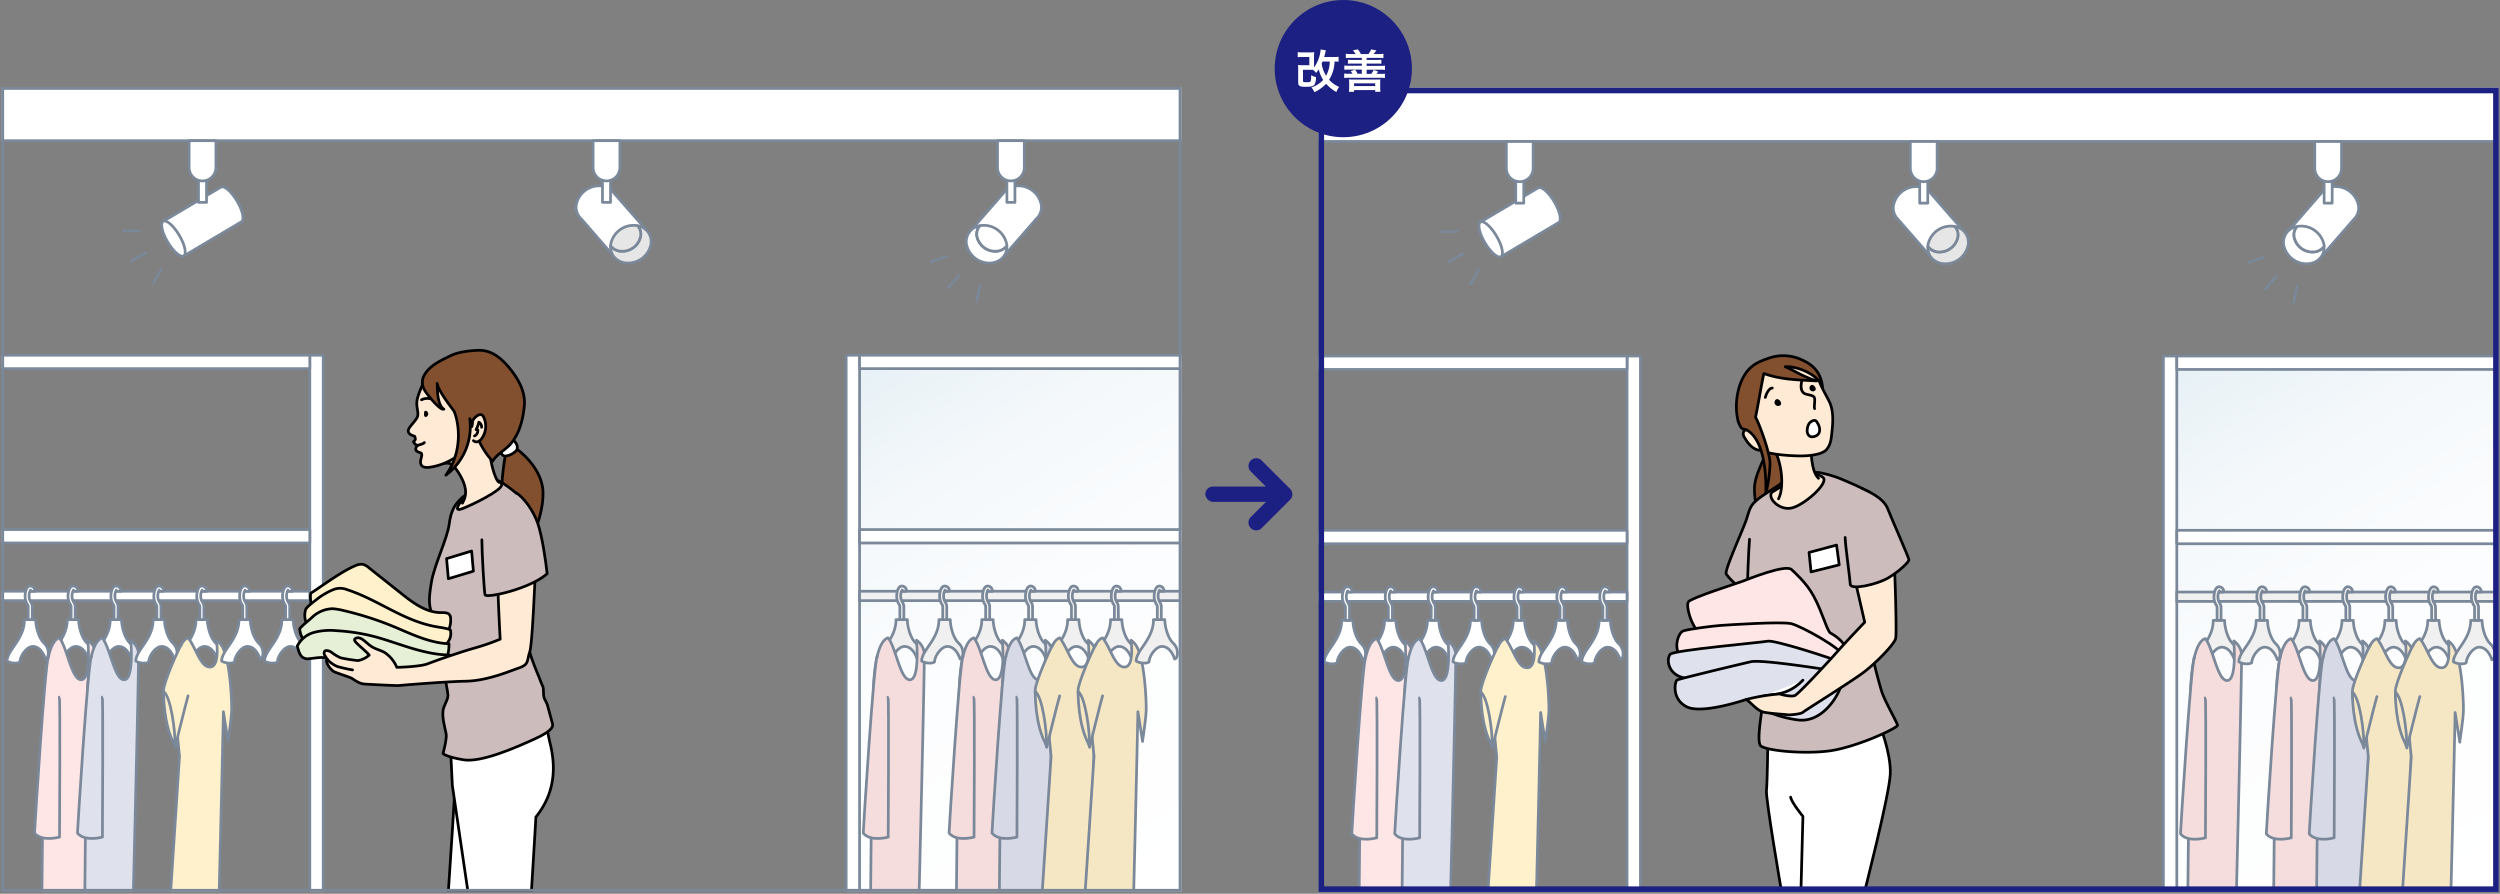 <svg xmlns="http://www.w3.org/2000/svg" xmlns:xlink="http://www.w3.org/1999/xlink" viewBox="0 0 911 325.68"><rect x="0" y="0" width="911" height="325.68" fill="#808080" stroke="none"/><defs><style>.cls-1{fill:none;}.cls-2{fill:#1d2083;}.cls-3{clip-path:url(#clip-path);}.cls-15,.cls-26,.cls-4{fill:#fff;}.cls-10,.cls-11,.cls-12,.cls-13,.cls-23,.cls-4,.cls-5,.cls-6,.cls-7,.cls-8,.cls-9{stroke:#7a8899;}.cls-10,.cls-11,.cls-12,.cls-13,.cls-14,.cls-15,.cls-16,.cls-17,.cls-18,.cls-19,.cls-20,.cls-23,.cls-24,.cls-25,.cls-4,.cls-5,.cls-6,.cls-7,.cls-8,.cls-9{stroke-linecap:round;stroke-linejoin:round;}.cls-24,.cls-5{fill:#ffe6e6;}.cls-25,.cls-6{fill:#dfe1ed;}.cls-19,.cls-7{fill:#fff1cc;}.cls-8{fill:url(#名称未設定グラデーション_23);}.cls-9{fill:#f0f0f0;}.cls-10{fill:#f5dddd;}.cls-11{fill:#d7d9e6;}.cls-12{fill:#f5e7c4;}.cls-13{fill:#e6e6e6;}.cls-14{fill:#824f2f;}.cls-14,.cls-15,.cls-16,.cls-17,.cls-18,.cls-19,.cls-20,.cls-24,.cls-25{stroke:#000;}.cls-16{fill:#ccbcbc;}.cls-17{fill:#ffead6;}.cls-20{fill:#e6f0d7;}.cls-21{fill:#7a8899;}.cls-22{clip-path:url(#clip-path-2);}.cls-23{fill:url(#名称未設定グラデーション_23-2);}</style><clipPath id="clip-path"><rect class="cls-1" x="0.5" y="31.73" width="430" height="293.18"/></clipPath><linearGradient id="名称未設定グラデーション_23" x1="309.82" y1="131.87" x2="430.46" y2="324.93" gradientUnits="userSpaceOnUse"><stop offset="0" stop-color="#e6f0f5"/><stop offset="0.23" stop-color="#f4f8fb"/><stop offset="0.52" stop-color="#fcfdfe"/><stop offset="1" stop-color="#fff"/></linearGradient><clipPath id="clip-path-2"><rect class="cls-1" x="480.5" y="32" width="430" height="293"/></clipPath><linearGradient id="名称未設定グラデーション_23-2" x1="789.82" y1="132.15" x2="910.46" y2="325.21" xlink:href="#名称未設定グラデーション_23"/></defs><title>アセット 8</title><g id="レイヤー_2" data-name="レイヤー 2"><g id="レイヤー_21" data-name="レイヤー 21"><path class="cls-2" d="M470.07,178.1l-10.3-10.3a2.8,2.8,0,1,0-4,4l8.32,8.32-8.32,8.32a2.8,2.8,0,1,0,4,4l10.3-10.3A2.79,2.79,0,0,0,470.07,178.1Z"/><rect class="cls-2" x="439.22" y="177.28" width="28.01" height="5.6" rx="2.8" ry="2.8"/><g class="cls-3"><g id="shop"><rect class="cls-4" x="0.5" y="31.73" width="430" height="19.55"/><rect class="cls-4" x="112.89" y="129.45" width="4.89" height="195.45"/><rect class="cls-4" x="0.5" y="192.98" width="112.39" height="4.89"/><rect class="cls-4" x="0.5" y="129.45" width="112.39" height="4.89"/><rect class="cls-4" x="0.5" y="215.45" width="112.39" height="3.42"/><path class="cls-4" d="M8.89,225.8H13c0,2.19.92,6.59,3.12,8.63a4.91,4.91,0,0,1,1.35,4.64c-.32,1.16-.91,1.06-.91,1.06s-1.31-4.56-4.61-4.56c-2.25,0-4.64,3.5-4.69,5.62-.93.81-3.78.42-4.72-.33C2.73,236.71,8.89,233,8.89,225.8Z"/><path class="cls-4" d="M11.75,225.8H10.28v-4.89a2.15,2.15,0,0,0-.31-.71,5.43,5.43,0,0,1-.83-2.79c0-1.86.59-3.86,1.88-3.86a1.73,1.73,0,0,1,1.69,1.91H11.25c0-.16,0-.35-.14-.42a4.54,4.54,0,0,0-.5,2.37,4,4,0,0,0,.65,2.08,3,3,0,0,1,.49,1.42Z"/><path class="cls-4" d="M24.52,225.8h4.14c0,2.19.93,6.59,3.13,8.63a4.88,4.88,0,0,1,1.34,4.64c-.32,1.16-.9,1.06-.9,1.06s-1.31-4.56-4.61-4.56c-2.25,0-4.64,3.5-4.69,5.62-.93.81-3.78.42-4.72-.33C18.37,236.71,24.52,233,24.52,225.8Z"/><path class="cls-4" d="M27.39,225.8H25.92v-4.89a2.39,2.39,0,0,0-.31-.71,5.43,5.43,0,0,1-.83-2.79c0-1.86.59-3.86,1.87-3.86a1.73,1.73,0,0,1,1.7,1.91H26.88c0-.16,0-.35-.13-.42a4.44,4.44,0,0,0-.5,2.37,4.06,4.06,0,0,0,.64,2.08,2.93,2.93,0,0,1,.5,1.42Z"/><path class="cls-4" d="M40.16,225.8H44.3c0,2.19.93,6.59,3.13,8.63a4.9,4.9,0,0,1,1.34,4.64c-.32,1.16-.9,1.06-.9,1.06s-1.32-4.56-4.61-4.56c-2.25,0-4.65,3.5-4.69,5.62-.93.81-3.78.42-4.73-.33C34,236.71,40.16,233,40.16,225.8Z"/><path class="cls-4" d="M43,225.8H41.56v-4.89a2.23,2.23,0,0,0-.32-.71,5.43,5.43,0,0,1-.82-2.79c0-1.86.58-3.86,1.87-3.86a1.73,1.73,0,0,1,1.7,1.91H42.52a.55.55,0,0,0-.13-.42,4.41,4.41,0,0,0-.51,2.37,4.06,4.06,0,0,0,.65,2.08,3,3,0,0,1,.49,1.42Z"/><path class="cls-5" d="M21.63,232.43c2.93,3.63,4.4,15.27,7.94,15.27s2.57-12.94,2.45-14.41a6.83,6.83,0,0,1,2.81,4.52c.24,1.95-1.87,87.1-1.87,87.1H15.28s.61-66.94,1.1-75.74S18.49,233.41,21.63,232.43Z"/><path class="cls-5" d="M17.69,239.07c-1.31,2.4-5,62.06-5.1,64.51,2.69,3.29,9.1,1.45,9.1,1.45s.3-50.85-.07-51"/><path class="cls-6" d="M37.27,232.43c2.93,3.63,4.4,15.27,7.94,15.27s2.57-12.94,2.44-14.41a6.76,6.76,0,0,1,2.81,4.52c.25,1.95-1.86,87.1-1.86,87.1H30.92S31.53,258,32,249.17,34.12,233.41,37.27,232.43Z"/><path class="cls-6" d="M33.33,239.07c-1.31,2.4-5,62.06-5.1,64.51,2.69,3.29,9.09,1.45,9.09,1.45s.3-50.85-.06-51"/><path class="cls-4" d="M55.8,225.8h4.13c0,2.19.93,6.59,3.13,8.63a4.91,4.91,0,0,1,1.35,4.64c-.32,1.16-.91,1.06-.91,1.06s-1.31-4.56-4.61-4.56c-2.25,0-4.64,3.5-4.69,5.62-.93.81-3.78.42-4.72-.33C49.64,236.71,55.8,233,55.8,225.8Z"/><path class="cls-4" d="M58.66,225.8H57.19v-4.89a2.39,2.39,0,0,0-.31-.71,5.43,5.43,0,0,1-.83-2.79c0-1.86.59-3.86,1.88-3.86a1.73,1.73,0,0,1,1.69,1.91H58.16c0-.16,0-.35-.14-.42a4.54,4.54,0,0,0-.5,2.37,4,4,0,0,0,.65,2.08,3,3,0,0,1,.49,1.42Z"/><path class="cls-4" d="M71.43,225.8h4.14c0,2.19.93,6.59,3.13,8.63A4.88,4.88,0,0,1,80,239.07c-.32,1.16-.9,1.06-.9,1.06s-1.31-4.56-4.61-4.56c-2.25,0-4.64,3.5-4.69,5.62-.93.81-3.78.42-4.73-.33C65.28,236.71,71.43,233,71.43,225.8Z"/><path class="cls-4" d="M74.29,225.8H72.83v-4.89a2.39,2.39,0,0,0-.31-.71,5.43,5.43,0,0,1-.83-2.79c0-1.86.58-3.86,1.87-3.86a1.73,1.73,0,0,1,1.7,1.91H73.79c0-.16,0-.35-.13-.42a4.41,4.41,0,0,0-.51,2.37,4.06,4.06,0,0,0,.65,2.08,2.92,2.92,0,0,1,.49,1.42Z"/><path class="cls-7" d="M81.19,236a7.35,7.35,0,0,0-2.26-2.7c.12,1.47,1.1,9.77-2.45,9.77s-5-7-7.94-10.63c-3.14,1-4.76,7.95-5.25,16.74-.19,3.37,2.12,26.43,2.12,26.43l-3.22,49.31H79.87s1-39.75,1.53-65.55c.67,4.22,1.5,9.43,1.68,10.82.12-1,1.3-8.75,1.34-11.48C84.48,255.31,83.91,241.44,81.19,236Z"/><path class="cls-7" d="M66.12,234.81c-1.28,2.14-6.3,13.4-6.51,16.6,0,7,4.18,20.9,4.18,20.9s4-16.31,4.74-18.75"/><path class="cls-7" d="M59.62,252c2.6,1.83,4.3,14.41,4.16,19.64C59.38,264.32,59.62,252,59.62,252Z"/><path class="cls-4" d="M87.07,225.8h4.14c0,2.19.93,6.59,3.12,8.63a4.91,4.91,0,0,1,1.35,4.64c-.32,1.16-.91,1.06-.91,1.06s-1.31-4.56-4.6-4.56c-2.25,0-4.65,3.5-4.7,5.62-.92.81-3.77.42-4.72-.33C80.91,236.71,87.07,233,87.07,225.8Z"/><path class="cls-4" d="M89.93,225.8H88.47v-4.89a2.23,2.23,0,0,0-.32-.71,5.43,5.43,0,0,1-.83-2.79c0-1.86.59-3.86,1.88-3.86a1.73,1.73,0,0,1,1.7,1.91H89.43a.55.55,0,0,0-.13-.42,4.41,4.41,0,0,0-.51,2.37,4,4,0,0,0,.65,2.08,3,3,0,0,1,.49,1.42Z"/><path class="cls-4" d="M102.71,225.8h4.13c0,2.19.93,6.59,3.13,8.63a4.91,4.91,0,0,1,1.35,4.64c-.32,1.16-.91,1.06-.91,1.06s-1.31-4.56-4.61-4.56c-2.25,0-4.64,3.5-4.69,5.62-.93.81-3.78.42-4.72-.33C96.55,236.71,102.71,233,102.71,225.8Z"/><path class="cls-4" d="M105.57,225.8H104.1v-4.89a2.39,2.39,0,0,0-.31-.71,5.43,5.43,0,0,1-.83-2.79c0-1.86.59-3.86,1.87-3.86a1.73,1.73,0,0,1,1.7,1.91h-1.46c0-.16,0-.35-.14-.42a4.54,4.54,0,0,0-.5,2.37,4.06,4.06,0,0,0,.64,2.08,2.93,2.93,0,0,1,.5,1.42Z"/><rect class="cls-8" x="309.78" y="131.9" width="120.72" height="193.01"/><rect class="cls-4" x="308.34" y="129.45" width="4.89" height="195.45"/><rect class="cls-4" x="313.23" y="192.98" width="117.27" height="4.89"/><rect class="cls-4" x="313.23" y="129.45" width="117.27" height="4.89"/><rect class="cls-9" x="313.23" y="215.45" width="117.27" height="3.42"/><path class="cls-9" d="M326.5,225.8h4.14c0,2.19.93,6.59,3.13,8.63a4.9,4.9,0,0,1,1.34,4.64c-.32,1.16-.9,1.06-.9,1.06s-1.32-4.56-4.61-4.56c-2.25,0-4.65,3.5-4.69,5.62-.93.81-3.78.42-4.73-.33C320.35,236.71,326.5,233,326.5,225.8Z"/><path class="cls-9" d="M329.36,225.8H327.9v-4.89a2.23,2.23,0,0,0-.32-.71,5.43,5.43,0,0,1-.82-2.79c0-1.86.58-3.86,1.87-3.86a1.73,1.73,0,0,1,1.7,1.91h-1.47c0-.16,0-.35-.13-.42a4.41,4.41,0,0,0-.51,2.37,4.06,4.06,0,0,0,.65,2.08,3,3,0,0,1,.49,1.42Z"/><path class="cls-10" d="M323.61,232.43c2.93,3.63,4.4,15.27,7.94,15.27s2.57-12.94,2.44-14.41a6.76,6.76,0,0,1,2.81,4.52c.25,1.95-1.86,87.1-1.86,87.1H317.26s.61-66.94,1.1-75.74S320.47,233.41,323.61,232.43Z"/><path class="cls-10" d="M319.67,239.07c-1.31,2.4-5,62.06-5.1,64.51,2.69,3.29,9.09,1.45,9.09,1.45s.31-50.85-.06-51"/><path class="cls-9" d="M342.14,225.8h4.14c0,2.19.92,6.59,3.12,8.63a4.91,4.91,0,0,1,1.35,4.64c-.32,1.16-.91,1.06-.91,1.06s-1.31-4.56-4.61-4.56c-2.25,0-4.64,3.5-4.69,5.62-.93.81-3.78.42-4.72-.33C336,236.71,342.14,233,342.14,225.8Z"/><path class="cls-9" d="M345,225.8h-1.47v-4.89a2.39,2.39,0,0,0-.31-.71,5.43,5.43,0,0,1-.83-2.79c0-1.86.59-3.86,1.88-3.86a1.73,1.73,0,0,1,1.69,1.91H344.5c0-.16,0-.35-.14-.42a4.54,4.54,0,0,0-.5,2.37,4,4,0,0,0,.65,2.08,3,3,0,0,1,.49,1.42Z"/><path class="cls-9" d="M357.77,225.8h4.14c0,2.19.93,6.59,3.13,8.63a4.88,4.88,0,0,1,1.34,4.64c-.32,1.16-.9,1.06-.9,1.06s-1.31-4.56-4.61-4.56c-2.25,0-4.64,3.5-4.69,5.62-.93.81-3.78.42-4.73-.33C351.62,236.71,357.77,233,357.77,225.8Z"/><path class="cls-9" d="M360.64,225.8h-1.47v-4.89a2.39,2.39,0,0,0-.31-.71,5.43,5.43,0,0,1-.83-2.79c0-1.86.59-3.86,1.87-3.86a1.73,1.73,0,0,1,1.7,1.91h-1.47c0-.16,0-.35-.13-.42a4.44,4.44,0,0,0-.5,2.37,4.06,4.06,0,0,0,.64,2.08,2.93,2.93,0,0,1,.5,1.42Z"/><path class="cls-9" d="M373.41,225.8h4.14c0,2.19.93,6.59,3.13,8.63a4.9,4.9,0,0,1,1.34,4.64c-.32,1.16-.91,1.06-.91,1.06s-1.31-4.56-4.6-4.56c-2.25,0-4.65,3.5-4.7,5.62-.92.81-3.77.42-4.72-.33C367.25,236.71,373.41,233,373.41,225.8Z"/><path class="cls-9" d="M376.27,225.8h-1.46v-4.89a2.23,2.23,0,0,0-.32-.71,5.43,5.43,0,0,1-.82-2.79c0-1.86.58-3.86,1.87-3.86a1.73,1.73,0,0,1,1.7,1.91h-1.47a.55.55,0,0,0-.13-.42,4.41,4.41,0,0,0-.51,2.37,4,4,0,0,0,.65,2.08,3,3,0,0,1,.49,1.42Z"/><path class="cls-10" d="M354.88,232.43c2.93,3.63,4.4,15.27,7.94,15.27s2.57-12.94,2.45-14.41a6.83,6.83,0,0,1,2.81,4.52c.24,1.95-1.87,87.1-1.87,87.1H348.53s.61-66.94,1.1-75.74S351.74,233.41,354.88,232.43Z"/><path class="cls-10" d="M350.94,239.07c-1.31,2.4-5,62.06-5.1,64.51,2.69,3.29,9.1,1.45,9.1,1.45s.3-50.85-.07-51"/><path class="cls-11" d="M370.52,232.43c2.93,3.63,4.4,15.27,7.94,15.27s2.57-12.94,2.44-14.41a6.76,6.76,0,0,1,2.81,4.52c.25,1.95-1.86,87.1-1.86,87.1H364.17s.61-66.94,1.1-75.74S367.37,233.41,370.52,232.43Z"/><path class="cls-11" d="M366.58,239.07c-1.31,2.4-5,62.06-5.1,64.51,2.69,3.29,9.09,1.45,9.09,1.45s.3-50.85-.06-51"/><path class="cls-9" d="M389.05,225.8h4.13c0,2.19.93,6.59,3.13,8.63a4.91,4.91,0,0,1,1.35,4.64c-.32,1.16-.91,1.06-.91,1.06s-1.31-4.56-4.61-4.56c-2.25,0-4.64,3.5-4.69,5.62-.93.81-3.78.42-4.72-.33C382.89,236.71,389.05,233,389.05,225.8Z"/><path class="cls-9" d="M391.91,225.8h-1.47v-4.89a2.39,2.39,0,0,0-.31-.71,5.43,5.43,0,0,1-.83-2.79c0-1.86.59-3.86,1.88-3.86a1.73,1.73,0,0,1,1.69,1.91h-1.46c0-.16,0-.35-.14-.42a4.54,4.54,0,0,0-.5,2.37,4.06,4.06,0,0,0,.64,2.08,2.93,2.93,0,0,1,.5,1.42Z"/><path class="cls-12" d="M398.8,236a7.26,7.26,0,0,0-2.26-2.7c.12,1.47,1.1,9.77-2.44,9.77s-5-7-7.94-10.63c-3.15,1-4.77,7.95-5.26,16.74-.18,3.37,2.12,26.43,2.12,26.43l-3.22,49.31h17.68s1-39.75,1.53-65.55c.68,4.22,1.5,9.43,1.68,10.82.13-1,1.3-8.75,1.35-11.48C402.09,255.31,401.52,241.44,398.8,236Z"/><path class="cls-12" d="M383.73,234.81c-1.28,2.14-6.3,13.4-6.51,16.6,0,7,4.18,20.9,4.18,20.9s4-16.31,4.74-18.75"/><path class="cls-12" d="M377.24,252c2.6,1.83,4.29,14.41,4.15,19.64C377,264.32,377.24,252,377.24,252Z"/><path class="cls-9" d="M404.68,225.8h4.14c0,2.19.93,6.59,3.13,8.63a4.88,4.88,0,0,1,1.34,4.64c-.32,1.16-.9,1.06-.9,1.06s-1.31-4.56-4.61-4.56c-2.25,0-4.64,3.5-4.69,5.62-.93.81-3.78.42-4.73-.33C398.53,236.71,404.68,233,404.68,225.8Z"/><path class="cls-9" d="M407.54,225.8h-1.46v-4.89a2.39,2.39,0,0,0-.31-.71,5.43,5.43,0,0,1-.83-2.79c0-1.86.58-3.86,1.87-3.86a1.73,1.73,0,0,1,1.7,1.91H407c0-.16,0-.35-.13-.42a4.41,4.41,0,0,0-.51,2.37,4.06,4.06,0,0,0,.65,2.08,2.92,2.92,0,0,1,.49,1.42Z"/><path class="cls-12" d="M414.44,236a7.35,7.35,0,0,0-2.26-2.7c.12,1.47,1.1,9.77-2.45,9.77s-5-7-7.94-10.63c-3.14,1-4.76,7.95-5.25,16.74-.19,3.37,2.12,26.43,2.12,26.43l-3.22,49.31h17.68s1-39.75,1.53-65.55c.67,4.22,1.5,9.43,1.68,10.82.12-1,1.3-8.75,1.34-11.48C417.73,255.31,417.16,241.44,414.44,236Z"/><path class="cls-12" d="M399.37,234.81c-1.28,2.14-6.3,13.4-6.51,16.6,0,7,4.18,20.9,4.18,20.9s4-16.31,4.74-18.75"/><path class="cls-12" d="M392.87,252c2.6,1.83,4.3,14.41,4.16,19.64C392.63,264.32,392.87,252,392.87,252Z"/><path class="cls-9" d="M420.32,225.8h4.14c0,2.19.93,6.59,3.12,8.63a4.91,4.91,0,0,1,1.35,4.64c-.32,1.16-.91,1.06-.91,1.06s-1.31-4.56-4.61-4.56c-2.24,0-4.64,3.5-4.69,5.62-.92.81-3.78.42-4.72-.33C414.16,236.71,420.32,233,420.32,225.8Z"/><path class="cls-9" d="M423.18,225.8h-1.46v-4.89a2.23,2.23,0,0,0-.32-.71,5.43,5.43,0,0,1-.83-2.79c0-1.86.59-3.86,1.88-3.86a1.73,1.73,0,0,1,1.69,1.91h-1.46a.55.55,0,0,0-.13-.42,4.41,4.41,0,0,0-.51,2.37,4,4,0,0,0,.65,2.08,3,3,0,0,1,.49,1.42Z"/><path class="cls-4" d="M80.5,68.19l-21,12.45L67,93.25,88,80.8c1.16-.69.43-4.07-1.63-7.55S81.66,67.5,80.5,68.19Z"/><ellipse class="cls-4" cx="63.21" cy="86.95" rx="2.44" ry="7.33" transform="translate(-35.49 44.35) rotate(-30.64)"/><polygon class="cls-4" points="72.33 59.09 72.33 73.75 73.8 73.75 75.26 73.75 75.26 59.09 72.33 59.09"/><path class="cls-4" d="M68.91,51.27v9.78a4.89,4.89,0,0,0,4.89,4.88h0a4.89,4.89,0,0,0,4.88-4.88V51.27Z"/><path class="cls-4" d="M223.6,70.21h0a6.42,6.42,0,0,0-5.3-2.5A8.51,8.51,0,0,0,210,74.56a5.74,5.74,0,0,0,1.77,5.15h0l12,13.77,11.76-9.64Z"/><path class="cls-13" d="M232.33,82.26a4.65,4.65,0,0,1,1.1,3.81,6.81,6.81,0,0,1-6.67,5.48,5.14,5.14,0,0,1-4.26-2c-.23,3.53,2.52,6.31,6.37,6.31A8.5,8.5,0,0,0,237.2,89,5.85,5.85,0,0,0,232.33,82.26Z"/><path class="cls-13" d="M226.76,91.55a6.81,6.81,0,0,0,6.67-5.48,4.65,4.65,0,0,0-1.1-3.81,7.59,7.59,0,0,0-1.45-.14A8.5,8.5,0,0,0,222.55,89a4.93,4.93,0,0,0-.05.54A5.14,5.14,0,0,0,226.76,91.55Z"/><polygon class="cls-4" points="219.54 59.09 219.54 73.75 221.01 73.75 222.48 73.75 222.48 59.09 219.54 59.09"/><path class="cls-4" d="M216.12,51.27v9.78A4.89,4.89,0,0,0,221,65.93h0a4.89,4.89,0,0,0,4.89-4.88V51.27Z"/><path class="cls-4" d="M365.79,70.21h0a6.43,6.43,0,0,1,5.3-2.5,8.49,8.49,0,0,1,8.33,6.85,5.74,5.74,0,0,1-1.76,5.15h0l-12,13.77-11.75-9.64Z"/><path class="cls-4" d="M357.06,82.26a4.61,4.61,0,0,0-1.1,3.81,6.8,6.8,0,0,0,6.66,5.48,5.15,5.15,0,0,0,4.27-2c.22,3.53-2.52,6.31-6.38,6.31A8.52,8.52,0,0,1,352.18,89,5.86,5.86,0,0,1,357.06,82.26Z"/><path class="cls-4" d="M362.62,91.55A6.8,6.8,0,0,1,356,86.07a4.61,4.61,0,0,1,1.1-3.81,7.59,7.59,0,0,1,1.45-.14A8.5,8.5,0,0,1,366.84,89a4.93,4.93,0,0,1,.05.54A5.15,5.15,0,0,1,362.62,91.55Z"/><polygon class="cls-4" points="369.84 59.09 369.84 73.75 368.38 73.75 366.91 73.75 366.91 59.09 369.84 59.09"/><path class="cls-4" d="M373.26,51.27v9.78a4.89,4.89,0,0,1-4.88,4.88h0a4.89,4.89,0,0,1-4.89-4.88V51.27Z"/><line class="cls-4" x1="47.88" y1="95.12" x2="52.96" y2="92.19"/><line class="cls-4" x1="44.93" y1="84.13" x2="50.79" y2="84.13"/><line class="cls-4" x1="55.93" y1="103.17" x2="58.86" y2="98.09"/><line class="cls-4" x1="345.67" y1="104.83" x2="349.54" y2="100.43"/><line class="cls-4" x1="339.36" y1="95.36" x2="344.91" y2="93.48"/><line class="cls-4" x1="355.87" y1="109.88" x2="357.02" y2="104.13"/></g><g id="staff"><path class="cls-14" d="M184.26,165.25a96.43,96.43,0,0,0-1.28,9.88c-.13,1,6.28,22.45,6.41,22.32s4.36-.39,5.26-2.95,3.46-9.24,3.21-15.39-4.88-12.19-10-15.78C186.82,164,184.26,165.25,184.26,165.25Z"/><path class="cls-15" d="M163.38,324.91s3.09-45.55,2.77-46.53,17.91.43,17.43.43-3.1,46.1-3.1,46.1Z"/><path class="cls-15" d="M164,269.2l.83,17,5.69,38.74h23.12s1.63-26.22,1.63-27.2c6-7.49,7.67-16,5.38-26.06a84,84,0,0,1-1.79-9.45Z"/><path class="cls-16" d="M158.17,225.72c-2.12-5.05-2-7-1-13.36s5.86-16.13,6.51-21.34,2.28-7.16,3.75-8.79,10.75-8.39,13.68-7.25,8.64,5.78,9.29,7.25,3.58,45,2.11,49,3.59,14.34,4.4,16.78,1.14,1.63,1.14,4.4,1,2.6,1.63,5.21,1.47,5.21,1.63,6S202,266,195,269.2s-19.71,8.8-26.23,7.66-7.33-2.28-7.33-2.28,1.47-5.38,1.14-7.17-1.95-7-.81-9.77,1.47-3.09,1.47-4.4S158.17,225.72,158.17,225.72Z"/><path class="cls-15" d="M182.21,164.31a18.47,18.47,0,0,0,4.36-3.93c.34-.51,2.82,2,1.62,3.76a6.57,6.57,0,0,1-4,2.05C182.81,166.28,182.21,164.31,182.21,164.31Z"/><path class="cls-17" d="M169.32,180.92c-1.46,1.88-4.56,5.79-1,4.48s14.74-6.76,14.49-8.79-4.4-1.39-4.72-1.39S169.32,180.92,169.32,180.92Z"/><polygon class="cls-15" points="162.73 203.56 163.38 210.89 172.5 208.13 171.85 200.79 162.73 203.56"/><path class="cls-17" d="M168.51,183.37c1.38-2.45,1.55-4.56.41-7.58-.84-2.21-3.34-6.51-5.13-6.92s-5.79.65-5.79.65l12.38-13.27s9.86,1.87,10.1,2.28-1.3,6.43-1.71,7.25,1.47,9.12,3.1,10"/><path class="cls-17" d="M167.41,165.6a23,23,0,0,1-10.5,4.62c-2.62.45-3.57-.41-3.66-1.7s.81-2.56.26-3.39c-.7-.36-2-.52-2-1.42s.63-1.21.64-1.44c-.6,0-1.23-.78-1.48-1.29.51-.6,1-.61.43-2-.51-.19-2.38-.65-2.33-2,.06-1.54,3.32-3.89,3.49-5.69s-.86-3.59-.09-6.33,3.08-8.21,5-9.92,16.51-2.82,17.45-2.73S185,139.52,185,140.63s2.82,9.74-.6,12.91"/><path class="cls-17" d="M152.17,162.27c.58-.19,2-.42,2.47-1"/><path class="cls-17" d="M153.6,145.69a4.64,4.64,0,0,1,3.15-.38"/><path class="cls-18" d="M155.07,150.19c.42,0,.77.78.14,1.25C154.85,151.7,155.07,150.19,155.07,150.19Z"/><path class="cls-14" d="M154.51,141.83a5.7,5.7,0,0,1-.35-4.16c1.68-4.21,6.3-6.22,10.09-8.07,2.81-1.38,6.81-1.81,9.91-1.94,5-.22,8.65,2.93,11.77,6.81s5.62,8.51,5.13,13.47-1.76,10.07-5,13.85c-1.83,2.14-5.18,3.82-6.54,6.29-4.85-5.2-6.32-10.83-8.33-15.52a22,22,0,0,1-8.71,20.58c7.55-10.58,3.62-22.45,2.82-23.54-.61-.84-5.52-7-6-9.87.16.86-.26,7.69,2.43,9.36C160.26,149.73,154.91,142.81,154.51,141.83Z"/><path class="cls-17" d="M172.53,160.57a1.52,1.52,0,0,0,1.68.33,3.21,3.21,0,0,0,1.38-1.18,7.67,7.67,0,0,0,.56-7.9c-.9-1.72-3,0-3.67,1.1-.47.83-.2,1.73-.58,2.56"/><path class="cls-17" d="M172.92,158.86a2.12,2.12,0,0,0,1.18-2.19l-.61-.13a9.61,9.61,0,0,0,1-2.69,2,2,0,0,1,1,1.85"/><path class="cls-19" d="M113.37,216.11c4.38-2.86,11.22-7.92,16-9.92a5.15,5.15,0,0,1,2.73-.56,5.24,5.24,0,0,1,2.34,1.28l11.71,9.3c4.11,3.27,8.58,6.69,13.83,7,.89.06,2.49-.07,3.28.35,1.17.62,1,2.2.92,3.52a10.42,10.42,0,0,1-1.33,3.74,14,14,0,0,1-7.37-.06,34.5,34.5,0,0,1-6.74-3.17,82.29,82.29,0,0,0-14.38-6c-4.72-1.49-12.49-.4-17.44-.79-1.13-.09-2.66.57-3.42-.33C113.28,220.2,112.85,216.45,113.37,216.11Z"/><path class="cls-19" d="M111.42,222c.81-1.29,3.32-3,4.52-4,1.48-1.15,5-3.23,6.88-3.53a6.65,6.65,0,0,1,3.42.32c11.57,3.75,20.16,11.09,31.93,13.44,2.1.42,4.49.64,5.94,1.3a5.31,5.31,0,0,1-1.06,4.67c-2,2.36-5.57,2.87-8.61,2.19s-5.74-2.33-8.53-3.71c-9.82-4.87-33.95-5.16-34.41-6A7.09,7.09,0,0,1,111.42,222Z"/><path class="cls-20" d="M109.22,229.14c1-1.33,3.28-3,4.48-4.16a11.32,11.32,0,0,1,7.49-3.17,22.48,22.48,0,0,1,3.91.65,118.16,118.16,0,0,1,20.41,6.74c5.85,2.51,11.76,5.14,18.11,5.39,0,1.93-.22,4.91-1.72,6.12a6.06,6.06,0,0,1-3.6,1,85.71,85.71,0,0,1-20.94-1.83c-6.91-1.39-16.7-2.08-23.41-4.21A7.49,7.49,0,0,1,109.22,229.14Z"/><path class="cls-20" d="M112.81,240a3.3,3.3,0,0,1-2.78-.66c-1-1.11-1.22-2.21-1.71-3.91a9.76,9.76,0,0,1,6.18-5,23.18,23.18,0,0,1,8.14-.6,69.77,69.77,0,0,1,14.64,2.37c8.78,2.48,17.38,6.39,26.51,6.48,1.26,1.59.39,4.71-1.13,6.05a10.16,10.16,0,0,1-5.62,2c-9.58,1.16-19.23-.88-28.62-3.11a32.13,32.13,0,0,1-7.82-3.21C118.06,239,115.55,239.8,112.81,240Z"/><path class="cls-17" d="M145.05,249.82c-1.7,0-10.35-.41-12.34-.57s-3.85-1.71-4.59-2.12-5.69-1.95-6.6-2.48a7.33,7.33,0,0,1-2.39-3.13c-.19-.42-.26-1.1.15-1.23-.47-.73-.61-.94-.91-1.43a1.37,1.37,0,0,1,0-1.6c.49-.47,1.77,0,2.31.35a15.88,15.88,0,0,0,3.47,2.11,59.5,59.5,0,0,0,6.25,1,8.27,8.27,0,0,0,4.14-2c-1.74-2.13-6-5-5.29-5.8s1.92-.59,3,.19,2.05,1.8,3.19,2.52c1.47.93,3.18,1.29,4.7,2.13a12,12,0,0,1,4.46,5.42s8.34-.16,11.28-1.3,11.23-4.07,16.94-5.7a83.48,83.48,0,0,0,9.44-3.26s-1-18.57-.81-21.33,14.17-8,13.84-5.87-1.14,28.51-2.28,31.93-.14,4.5-4.23,5.86c-2.93,1-11.08,4.56-19.06,4.72S145.05,249.82,145.05,249.82Z"/><path class="cls-17" d="M119.28,240.29A10.22,10.22,0,0,0,123,242.9a51,51,0,0,0,5.47,1.22"/><path class="cls-16" d="M175.59,196.72c0,4.56.82,18.57,1.14,20s16.46-2.12,22.65-7.66c-.49-4.56-1.8-13.68-3.43-18.4s-5.21-9.45-7.65-10.92"/></g></g><path class="cls-21" d="M429.5,32.73V323.91H1.5V32.73h428m1-1H.5V324.91h430V31.73Z"/><g class="cls-22"><g id="shop-2" data-name="shop"><rect class="cls-4" x="480.5" y="32" width="430" height="19.55"/><rect class="cls-4" x="592.89" y="129.73" width="4.89" height="195.45"/><rect class="cls-4" x="480.5" y="193.25" width="112.39" height="4.89"/><rect class="cls-4" x="480.5" y="129.73" width="112.39" height="4.89"/><rect class="cls-4" x="480.5" y="215.73" width="112.39" height="3.42"/><path class="cls-4" d="M488.89,226.07H493c0,2.19.92,6.6,3.12,8.63a4.91,4.91,0,0,1,1.35,4.64c-.32,1.16-.91,1.06-.91,1.06s-1.31-4.56-4.61-4.56c-2.25,0-4.64,3.5-4.69,5.62-.93.82-3.78.42-4.72-.32C482.73,237,488.89,233.24,488.89,226.07Z"/><path class="cls-4" d="M491.75,226.07h-1.47v-4.89a2.15,2.15,0,0,0-.31-.71,5.39,5.39,0,0,1-.83-2.79c0-1.86.59-3.86,1.88-3.86a1.73,1.73,0,0,1,1.69,1.91h-1.46c0-.16,0-.35-.14-.42a4.61,4.61,0,0,0-.5,2.37,4,4,0,0,0,.65,2.09,3,3,0,0,1,.49,1.41Z"/><path class="cls-4" d="M504.52,226.07h4.14c0,2.19.93,6.6,3.13,8.63a4.88,4.88,0,0,1,1.34,4.64c-.32,1.16-.9,1.06-.9,1.06s-1.31-4.56-4.61-4.56c-2.25,0-4.64,3.5-4.69,5.62-.93.82-3.78.42-4.72-.32C498.37,237,504.52,233.24,504.52,226.07Z"/><path class="cls-4" d="M507.39,226.07h-1.47v-4.89a2.39,2.39,0,0,0-.31-.71,5.39,5.39,0,0,1-.83-2.79c0-1.86.59-3.86,1.87-3.86a1.74,1.74,0,0,1,1.7,1.91h-1.47c0-.16,0-.35-.13-.42a4.5,4.5,0,0,0-.5,2.37,4.1,4.1,0,0,0,.64,2.09,2.9,2.9,0,0,1,.5,1.41Z"/><path class="cls-4" d="M520.16,226.07h4.14c0,2.19.93,6.6,3.13,8.63a4.9,4.9,0,0,1,1.34,4.64c-.32,1.16-.9,1.06-.9,1.06s-1.32-4.56-4.61-4.56c-2.25,0-4.65,3.5-4.69,5.62-.93.82-3.78.42-4.73-.32C514,237,520.16,233.24,520.16,226.07Z"/><path class="cls-4" d="M523,226.07h-1.46v-4.89a2.23,2.23,0,0,0-.32-.71,5.4,5.4,0,0,1-.82-2.79c0-1.86.58-3.86,1.87-3.86a1.74,1.74,0,0,1,1.7,1.91h-1.47a.55.55,0,0,0-.13-.42,4.47,4.47,0,0,0-.51,2.37,4.1,4.1,0,0,0,.65,2.09,3,3,0,0,1,.49,1.41Z"/><path class="cls-5" d="M501.63,232.71c2.93,3.63,4.4,15.27,7.94,15.27S512.14,235,512,233.56a6.83,6.83,0,0,1,2.81,4.52c.24,2-1.87,87.1-1.87,87.1H495.28s.61-66.94,1.1-75.74S498.49,233.68,501.63,232.71Z"/><path class="cls-5" d="M497.69,239.34c-1.31,2.41-5,62.07-5.1,64.51,2.69,3.3,9.1,1.45,9.1,1.45s.3-50.85-.07-51"/><path class="cls-6" d="M517.27,232.71c2.93,3.63,4.4,15.27,7.94,15.27s2.57-12.95,2.44-14.42a6.76,6.76,0,0,1,2.81,4.52c.25,2-1.86,87.1-1.86,87.1H510.92s.61-66.94,1.1-75.74S514.12,233.68,517.27,232.71Z"/><path class="cls-6" d="M513.33,239.34c-1.31,2.41-5,62.07-5.1,64.51,2.69,3.3,9.09,1.45,9.09,1.45s.3-50.85-.06-51"/><path class="cls-4" d="M535.8,226.07h4.13c0,2.19.93,6.6,3.13,8.63a4.91,4.91,0,0,1,1.35,4.64c-.32,1.16-.91,1.06-.91,1.06s-1.31-4.56-4.61-4.56c-2.25,0-4.64,3.5-4.69,5.62-.93.82-3.78.42-4.72-.32C529.64,237,535.8,233.24,535.8,226.07Z"/><path class="cls-4" d="M538.66,226.07h-1.47v-4.89a2.39,2.39,0,0,0-.31-.71,5.39,5.39,0,0,1-.83-2.79c0-1.86.59-3.86,1.88-3.86a1.74,1.74,0,0,1,1.69,1.91h-1.46c0-.16,0-.35-.14-.42a4.61,4.61,0,0,0-.5,2.37,4,4,0,0,0,.65,2.09,3,3,0,0,1,.49,1.41Z"/><path class="cls-4" d="M551.43,226.07h4.14c0,2.19.93,6.6,3.13,8.63a4.88,4.88,0,0,1,1.34,4.64c-.32,1.16-.9,1.06-.9,1.06s-1.31-4.56-4.61-4.56c-2.25,0-4.64,3.5-4.69,5.62-.93.82-3.78.42-4.73-.32C545.28,237,551.43,233.24,551.43,226.07Z"/><path class="cls-4" d="M554.29,226.07h-1.46v-4.89a2.39,2.39,0,0,0-.31-.71,5.39,5.39,0,0,1-.83-2.79c0-1.86.58-3.86,1.87-3.86a1.74,1.74,0,0,1,1.7,1.91h-1.47c0-.16,0-.35-.13-.42a4.47,4.47,0,0,0-.51,2.37,4.1,4.1,0,0,0,.65,2.09,2.88,2.88,0,0,1,.49,1.41Z"/><path class="cls-7" d="M561.19,236.26a7.35,7.35,0,0,0-2.26-2.7c.12,1.47,1.1,9.78-2.45,9.78s-5-7-7.94-10.63c-3.14,1-4.76,7.94-5.25,16.73-.19,3.38,2.12,26.43,2.12,26.43l-3.22,49.31h17.68s1-39.75,1.53-65.55c.67,4.22,1.5,9.43,1.68,10.82.12-1,1.3-8.75,1.34-11.48C564.48,255.59,563.91,241.71,561.19,236.26Z"/><path class="cls-7" d="M546.12,235.09c-1.28,2.14-6.3,13.39-6.51,16.59,0,7.05,4.18,20.9,4.18,20.9s4-16.3,4.74-18.75"/><path class="cls-7" d="M539.62,252.25c2.6,1.83,4.3,14.42,4.16,19.64C539.38,264.59,539.62,252.25,539.62,252.25Z"/><path class="cls-4" d="M567.07,226.07h4.14c0,2.19.93,6.6,3.12,8.63a4.91,4.91,0,0,1,1.35,4.64c-.32,1.16-.91,1.06-.91,1.06s-1.31-4.56-4.6-4.56c-2.25,0-4.65,3.5-4.7,5.62-.92.82-3.77.42-4.72-.32C560.91,237,567.07,233.24,567.07,226.07Z"/><path class="cls-4" d="M569.93,226.07h-1.46v-4.89a2.23,2.23,0,0,0-.32-.71,5.39,5.39,0,0,1-.83-2.79c0-1.86.59-3.86,1.88-3.86a1.74,1.74,0,0,1,1.7,1.91h-1.47a.55.55,0,0,0-.13-.42,4.47,4.47,0,0,0-.51,2.37,4,4,0,0,0,.65,2.09,3,3,0,0,1,.49,1.41Z"/><path class="cls-4" d="M582.71,226.07h4.13c0,2.19.93,6.6,3.13,8.63a4.91,4.91,0,0,1,1.35,4.64c-.32,1.16-.91,1.06-.91,1.06s-1.31-4.56-4.61-4.56c-2.25,0-4.64,3.5-4.69,5.62-.93.82-3.78.42-4.72-.32C576.55,237,582.71,233.24,582.71,226.07Z"/><path class="cls-4" d="M585.57,226.07H584.1v-4.89a2.39,2.39,0,0,0-.31-.71,5.39,5.39,0,0,1-.83-2.79c0-1.86.59-3.86,1.87-3.86a1.74,1.74,0,0,1,1.7,1.91h-1.46c0-.16,0-.35-.14-.42a4.61,4.61,0,0,0-.5,2.37,4.1,4.1,0,0,0,.64,2.09,2.9,2.9,0,0,1,.5,1.41Z"/><rect class="cls-23" x="789.78" y="132.17" width="120.72" height="193.01"/><rect class="cls-4" x="788.34" y="129.73" width="4.89" height="195.45"/><rect class="cls-4" x="793.23" y="193.25" width="117.27" height="4.89"/><rect class="cls-4" x="793.23" y="129.73" width="117.27" height="4.89"/><rect class="cls-9" x="793.23" y="215.73" width="117.27" height="3.42"/><path class="cls-9" d="M806.5,226.07h4.14c0,2.19.93,6.6,3.13,8.63a4.9,4.9,0,0,1,1.34,4.64c-.32,1.16-.9,1.06-.9,1.06s-1.32-4.56-4.61-4.56c-2.25,0-4.65,3.5-4.69,5.62-.93.82-3.78.42-4.73-.32C800.35,237,806.5,233.24,806.5,226.07Z"/><path class="cls-9" d="M809.36,226.07H807.9v-4.89a2.23,2.23,0,0,0-.32-.71,5.4,5.4,0,0,1-.82-2.79c0-1.86.58-3.86,1.87-3.86a1.74,1.74,0,0,1,1.7,1.91h-1.47c0-.16,0-.35-.13-.42a4.47,4.47,0,0,0-.51,2.37,4.1,4.1,0,0,0,.65,2.09,3,3,0,0,1,.49,1.41Z"/><path class="cls-10" d="M803.61,232.71c2.93,3.63,4.4,15.27,7.94,15.27S814.12,235,814,233.56a6.76,6.76,0,0,1,2.81,4.52c.25,2-1.86,87.1-1.86,87.1H797.26s.61-66.94,1.1-75.74S800.47,233.68,803.61,232.71Z"/><path class="cls-10" d="M799.67,239.34c-1.31,2.41-5,62.07-5.1,64.51,2.69,3.3,9.09,1.45,9.09,1.45s.31-50.85-.06-51"/><path class="cls-9" d="M822.14,226.07h4.14c0,2.19.92,6.6,3.12,8.63a4.91,4.91,0,0,1,1.35,4.64c-.32,1.16-.91,1.06-.91,1.06s-1.31-4.56-4.61-4.56c-2.25,0-4.64,3.5-4.69,5.62-.93.82-3.78.42-4.72-.32C816,237,822.14,233.24,822.14,226.07Z"/><path class="cls-9" d="M825,226.07h-1.47v-4.89a2.39,2.39,0,0,0-.31-.71,5.39,5.39,0,0,1-.83-2.79c0-1.86.59-3.86,1.88-3.86a1.73,1.73,0,0,1,1.69,1.91H824.5c0-.16,0-.35-.14-.42a4.61,4.61,0,0,0-.5,2.37,4,4,0,0,0,.65,2.09,3,3,0,0,1,.49,1.41Z"/><path class="cls-9" d="M837.77,226.07h4.14c0,2.19.93,6.6,3.13,8.63a4.88,4.88,0,0,1,1.34,4.64c-.32,1.16-.9,1.06-.9,1.06s-1.31-4.56-4.61-4.56c-2.25,0-4.64,3.5-4.69,5.62-.93.82-3.78.42-4.73-.32C831.62,237,837.77,233.24,837.77,226.07Z"/><path class="cls-9" d="M840.64,226.07h-1.47v-4.89a2.39,2.39,0,0,0-.31-.71,5.39,5.39,0,0,1-.83-2.79c0-1.86.59-3.86,1.87-3.86a1.74,1.74,0,0,1,1.7,1.91h-1.47c0-.16,0-.35-.13-.42a4.5,4.5,0,0,0-.5,2.37,4.1,4.1,0,0,0,.64,2.09,2.9,2.9,0,0,1,.5,1.41Z"/><path class="cls-9" d="M853.41,226.07h4.14c0,2.19.93,6.6,3.13,8.63a4.9,4.9,0,0,1,1.34,4.64c-.32,1.16-.91,1.06-.91,1.06s-1.31-4.56-4.6-4.56c-2.25,0-4.65,3.5-4.7,5.62-.92.82-3.77.42-4.72-.32C847.25,237,853.41,233.24,853.41,226.07Z"/><path class="cls-9" d="M856.27,226.07h-1.46v-4.89a2.23,2.23,0,0,0-.32-.71,5.4,5.4,0,0,1-.82-2.79c0-1.86.58-3.86,1.87-3.86a1.74,1.74,0,0,1,1.7,1.91h-1.47a.55.55,0,0,0-.13-.42,4.47,4.47,0,0,0-.51,2.37,4,4,0,0,0,.65,2.09,3,3,0,0,1,.49,1.41Z"/><path class="cls-10" d="M834.88,232.71c2.93,3.63,4.4,15.27,7.94,15.27s2.57-12.95,2.45-14.42a6.83,6.83,0,0,1,2.81,4.52c.24,2-1.87,87.1-1.87,87.1H828.53s.61-66.94,1.1-75.74S831.74,233.68,834.88,232.71Z"/><path class="cls-10" d="M830.94,239.34c-1.31,2.41-5,62.07-5.1,64.51,2.69,3.3,9.1,1.45,9.1,1.45s.3-50.85-.07-51"/><path class="cls-11" d="M850.52,232.71c2.93,3.63,4.4,15.27,7.94,15.27S861,235,860.9,233.56a6.76,6.76,0,0,1,2.81,4.52c.25,2-1.86,87.1-1.86,87.1H844.17s.61-66.94,1.1-75.74S847.37,233.68,850.52,232.71Z"/><path class="cls-11" d="M846.58,239.34c-1.31,2.41-5,62.07-5.1,64.51,2.69,3.3,9.09,1.45,9.09,1.45s.3-50.85-.06-51"/><path class="cls-9" d="M869.05,226.07h4.13c0,2.19.93,6.6,3.13,8.63a4.91,4.91,0,0,1,1.35,4.64c-.32,1.16-.91,1.06-.91,1.06s-1.31-4.56-4.61-4.56c-2.25,0-4.64,3.5-4.69,5.62-.93.82-3.78.42-4.72-.32C862.89,237,869.05,233.24,869.05,226.07Z"/><path class="cls-9" d="M871.91,226.07h-1.47v-4.89a2.39,2.39,0,0,0-.31-.71,5.39,5.39,0,0,1-.83-2.79c0-1.86.59-3.86,1.88-3.86a1.74,1.74,0,0,1,1.69,1.91h-1.46c0-.16,0-.35-.14-.42a4.61,4.61,0,0,0-.5,2.37,4.1,4.1,0,0,0,.64,2.09,2.9,2.9,0,0,1,.5,1.41Z"/><path class="cls-12" d="M878.8,236.26a7.26,7.26,0,0,0-2.26-2.7c.12,1.47,1.1,9.78-2.44,9.78s-5-7-7.94-10.63c-3.15,1-4.77,7.94-5.26,16.73-.18,3.38,2.12,26.43,2.12,26.43l-3.22,49.31h17.68s1-39.75,1.53-65.55c.68,4.22,1.5,9.43,1.68,10.82.13-1,1.3-8.75,1.35-11.48C882.09,255.59,881.52,241.71,878.8,236.26Z"/><path class="cls-12" d="M863.73,235.09c-1.28,2.14-6.3,13.39-6.51,16.59,0,7.05,4.18,20.9,4.18,20.9s4-16.3,4.74-18.75"/><path class="cls-12" d="M857.24,252.25c2.6,1.83,4.29,14.42,4.15,19.64C857,264.59,857.24,252.25,857.24,252.25Z"/><path class="cls-9" d="M884.68,226.07h4.14c0,2.19.93,6.6,3.13,8.63a4.88,4.88,0,0,1,1.34,4.64c-.32,1.16-.9,1.06-.9,1.06s-1.31-4.56-4.61-4.56c-2.25,0-4.64,3.5-4.69,5.62-.93.82-3.78.42-4.73-.32C878.53,237,884.68,233.24,884.68,226.07Z"/><path class="cls-9" d="M887.54,226.07h-1.46v-4.89a2.39,2.39,0,0,0-.31-.71,5.39,5.39,0,0,1-.83-2.79c0-1.86.58-3.86,1.87-3.86a1.74,1.74,0,0,1,1.7,1.91H887c0-.16,0-.35-.13-.42a4.47,4.47,0,0,0-.51,2.37,4.1,4.1,0,0,0,.65,2.09,2.88,2.88,0,0,1,.49,1.41Z"/><path class="cls-12" d="M894.44,236.26a7.35,7.35,0,0,0-2.26-2.7c.12,1.47,1.1,9.78-2.45,9.78s-5-7-7.94-10.63c-3.14,1-4.76,7.94-5.25,16.73-.19,3.38,2.12,26.43,2.12,26.43l-3.22,49.31h17.68s1-39.75,1.53-65.55c.67,4.22,1.5,9.43,1.68,10.82.12-1,1.3-8.75,1.34-11.48C897.73,255.59,897.16,241.71,894.44,236.26Z"/><path class="cls-12" d="M879.37,235.09c-1.28,2.14-6.3,13.39-6.51,16.59,0,7.05,4.18,20.9,4.18,20.9s4-16.3,4.74-18.75"/><path class="cls-12" d="M872.87,252.25c2.6,1.83,4.3,14.42,4.16,19.64C872.63,264.59,872.87,252.25,872.87,252.25Z"/><path class="cls-9" d="M900.32,226.07h4.14c0,2.19.93,6.6,3.12,8.63a4.91,4.91,0,0,1,1.35,4.64c-.32,1.16-.91,1.06-.91,1.06s-1.31-4.56-4.61-4.56c-2.24,0-4.64,3.5-4.69,5.62-.92.82-3.78.42-4.72-.32C894.16,237,900.32,233.24,900.32,226.07Z"/><path class="cls-9" d="M903.18,226.07h-1.46v-4.89a2.23,2.23,0,0,0-.32-.71,5.39,5.39,0,0,1-.83-2.79c0-1.86.59-3.86,1.88-3.86a1.73,1.73,0,0,1,1.69,1.91h-1.46a.55.55,0,0,0-.13-.42,4.47,4.47,0,0,0-.51,2.37,4,4,0,0,0,.65,2.09,3,3,0,0,1,.49,1.41Z"/><path class="cls-4" d="M560.5,68.46l-21,12.45L547,93.53l21-12.45c1.16-.69.43-4.07-1.63-7.56S561.66,67.77,560.5,68.46Z"/><ellipse class="cls-4" cx="543.21" cy="87.22" rx="2.44" ry="7.33" transform="translate(31.39 289.02) rotate(-30.64)"/><polygon class="cls-4" points="552.33 59.36 552.33 74.02 553.79 74.02 555.26 74.02 555.26 59.36 552.33 59.36"/><path class="cls-4" d="M548.91,51.55v9.77a4.88,4.88,0,0,0,4.89,4.88h0a4.88,4.88,0,0,0,4.88-4.88V51.55Z"/><path class="cls-4" d="M703.6,70.49h0a6.42,6.42,0,0,0-5.3-2.51A8.52,8.52,0,0,0,690,74.83,5.73,5.73,0,0,0,691.73,80h0l12,13.78,11.76-9.65Z"/><path class="cls-13" d="M712.33,82.53a4.66,4.66,0,0,1,1.1,3.82,6.81,6.81,0,0,1-6.67,5.47,5.11,5.11,0,0,1-4.26-2c-.23,3.53,2.52,6.31,6.37,6.31a8.5,8.5,0,0,0,8.33-6.85A5.85,5.85,0,0,0,712.33,82.53Z"/><path class="cls-13" d="M706.76,91.82a6.81,6.81,0,0,0,6.67-5.47,4.66,4.66,0,0,0-1.1-3.82,7.59,7.59,0,0,0-1.45-.14,8.5,8.5,0,0,0-8.33,6.85,4.93,4.93,0,0,0,0,.54A5.11,5.11,0,0,0,706.76,91.82Z"/><polygon class="cls-4" points="699.54 59.36 699.54 74.02 701.01 74.02 702.48 74.02 702.48 59.36 699.54 59.36"/><path class="cls-4" d="M696.12,51.55v9.77A4.88,4.88,0,0,0,701,66.2h0a4.88,4.88,0,0,0,4.89-4.88V51.55Z"/><path class="cls-4" d="M845.79,70.49h0a6.44,6.44,0,0,1,5.3-2.51,8.5,8.5,0,0,1,8.33,6.85A5.73,5.73,0,0,1,857.66,80h0l-12,13.78-11.75-9.65Z"/><path class="cls-4" d="M837.06,82.53a4.63,4.63,0,0,0-1.1,3.82,6.8,6.8,0,0,0,6.66,5.47,5.12,5.12,0,0,0,4.27-2c.22,3.53-2.52,6.31-6.38,6.31a8.52,8.52,0,0,1-8.33-6.85A5.86,5.86,0,0,1,837.06,82.53Z"/><path class="cls-4" d="M842.62,91.82A6.8,6.8,0,0,1,836,86.35a4.63,4.63,0,0,1,1.1-3.82,7.59,7.59,0,0,1,1.45-.14,8.5,8.5,0,0,1,8.33,6.85,4.93,4.93,0,0,1,0,.54A5.12,5.12,0,0,1,842.62,91.82Z"/><polygon class="cls-4" points="849.84 59.36 849.84 74.02 848.38 74.02 846.91 74.02 846.91 59.36 849.84 59.36"/><path class="cls-4" d="M853.26,51.55v9.77a4.88,4.88,0,0,1-4.88,4.88h0a4.88,4.88,0,0,1-4.89-4.88V51.55Z"/><line class="cls-4" x1="527.88" y1="95.4" x2="532.96" y2="92.47"/><line class="cls-4" x1="524.93" y1="84.4" x2="530.79" y2="84.4"/><line class="cls-4" x1="535.93" y1="103.45" x2="538.86" y2="98.37"/><line class="cls-4" x1="825.67" y1="105.11" x2="829.54" y2="100.7"/><line class="cls-4" x1="819.36" y1="95.63" x2="824.91" y2="93.76"/><line class="cls-4" x1="835.87" y1="110.16" x2="837.02" y2="104.41"/></g><g id="staff-2" data-name="staff"><path class="cls-15" d="M649.24,325.18s-5.86-34-5.54-37.13.49-17.11.49-17.11l40.56-7.33s4.4,10.75,4.07,18.41-9.44,43.16-9.44,43.16Z"/><path class="cls-15" d="M652.51,290.49c.32,1.95,4.48,7,4.48,7l-.74,27.69"/><path class="cls-14" d="M645.66,160.67c-1.3,3.91-6.52,12.06-6.35,17.76.11,4.12.81,9.77,4.56,9.77s11.4-5,11.4-5v-17.1Z"/><path class="cls-16" d="M638.17,216.38a22.67,22.67,0,0,1-9.12-7.17c-.82-1.3,6.35-16.61,7.49-20.36s1.46-4.72,3.74-6.68,6.36-4.23,8.31-5.7,11.89-4.88,14.5-4.23a41.61,41.61,0,0,1,8.14,2.44c5.44,2.35,12,5,13,7.66,1.63,4.56-3.23,37.62-4,42.35s4.4,24.1,5.54,27.52,5.54,11.08,5.7,12.06S676,272.57,666,273.71s-22.8-.32-24.43-1.95.65-13.85,1-16.45S638.17,216.38,638.17,216.38Z"/><path class="cls-16" d="M637.52,196.51c-.37,4.4-.78,16.65-.78,17.51"/><path class="cls-24" d="M619,230.22c-2.77-2.28-4.73-9.44-3.75-10.91s17.59-6.68,19.71-7.49,15.8-6.35,17.92-4.24c.92.93,5.31,4.65,8,9.61,3.41,6.36,4.91,12.88,6.19,13.52,2.28,1.14,6.84,4.89,5,6.68s-33.56,5.7-34.86,5.38S619,230.22,619,230.22Z"/><path class="cls-24" d="M611.94,238.53c-2-3.09-.32-8,1.47-8.63s10.59-1.79,13.68-2,22-1.46,25.57-.65,18.57,9.12,18.73,11.57-1.14,3.74-2.6,4.07-40.72,1.14-44.31-.16S611.94,238.53,611.94,238.53Z"/><path class="cls-25" d="M612.92,246.84c-5.37-1.63-5.7-7-4.23-8.47s33.06-4.24,35.5-4.73S668,240,669.77,241s2.44,3.1-1.15,4.56-39.09,2.94-43,3.26S612.92,246.84,612.92,246.84Z"/><path class="cls-25" d="M611.13,247.81c.81-.48,22.64-5.7,26.87-6.67s30.28,3.29,33.21,3.78c2.12,2.77-4.7,18.45-15.62,17.47a40.23,40.23,0,0,1-19.2-7.52s-16,5.49-21.68,2.72S610.31,248.3,611.13,247.81Z"/><path class="cls-15" d="M639.41,254.94c4-2.93,10.52.2,17.58-7.08"/><path class="cls-17" d="M642.48,259.46c2.08.53,8.07.86,8.8,1s5-.21,5.71-.9,18.11-11.44,22.51-14.86,10.86-10,11.29-12.09-.3-25.17-.54-27.37-12.29-3.72-12.38-2.29-2.28,6.69-1.92,8.28,3.55,15.51,3.55,15.51-6.23,6.48-10,10.75-14.33,15.6-15.51,16-4.16-.12-5.41-.62a71.23,71.23,0,0,0-12.17,2C638.21,256.28,640.41,258.93,642.48,259.46Z"/><polygon class="cls-15" points="659.22 201.31 659.95 208.4 670.21 205.83 669.24 198.63 659.22 201.31"/><path class="cls-16" d="M672.37,195.86c0,2.44,1.75,14.86,1.87,17.06s9.65.12,13.81-2.32,7.57-5.87,7.57-6.6-6.18-14.66-7.77-18.69-7.46-6.43-9.3-7.3"/><path class="cls-17" d="M645.66,179.41c-1.71,2,2.69,6.75,7.25,5.7S666.59,176,664.31,174s-6.6-1.06-8.31-.57S645.66,179.41,645.66,179.41Z"/><path class="cls-17" d="M648.1,181.77c2.45-4.81.82-15.39-2.52-19.3-1.43-1.67,4.64-3.18,6-3.18s8.07,2.44,8.23,3-.08,9.37,2.85,12"/><path class="cls-17" d="M637.28,156.61c-1.85-.44-2.51,1.28-1.72,2.6s3,5.31,6.73,4.87c2,1.67,12.46,2.26,15.94,2,4-.27,6.23-1.15,7.1-2,2-2,2-4.79,2.29-7.33.36-3.36.51-7.42-1.11-10.58-1.85-3.61-2.85-5.27-3.37-6.9a13.25,13.25,0,0,0-3.43-5.37c-1.23-1.23-6.51-4.3-11.88-2.63s-7.47,2.37-9.76,6.15S635.26,149,635.61,151A50.6,50.6,0,0,0,637.28,156.61Z"/><path class="cls-17" d="M656.72,138.14c-.71,2.72-.44,4.13.44,5s3.6.62,4,1.76-.26,3.34.09,4"/><path class="cls-17" d="M643.26,144.82c.44-1.49,1.41-3.43,2.55-3.43"/><path class="cls-18" d="M647.44,146c.5-.36,1.54,1.13.9,1.34A.81.81,0,0,1,647.44,146Z"/><path class="cls-18" d="M660.16,140.81c.45-.32,1.38,1,.81,1.21A.73.73,0,0,1,660.16,140.81Z"/><path class="cls-15" d="M659.23,154.37a4.58,4.58,0,0,0-.67,2.26,2.52,2.52,0,0,0,.73,2.21,1.86,1.86,0,0,0,1.36.31c2.91-.39,3.05-3.16,1.28-5.56C661.25,152.67,659.75,153.59,659.23,154.37Z"/><path class="cls-14" d="M643.5,179.63A50.58,50.58,0,0,0,645,168.85c0-3.64-3.62-13.74-5.27-16.83,1-4.82,2-11.08,3-15.91,6.73,2.38,12.83,2.29,19.22,2.71-5.36-1.78-7.43-3.44-11.4-5.18,3-.35,11.56,2,13.59,7.45-.56-5-3.1-8-7.41-9.9a16,16,0,0,0-12.7-.49c-2.74,1-4.92,1.83-7,4.18-3.71,4.26-5,11.74-3.93,17.26a8.31,8.31,0,0,0,1.4,3.71c.7.73,1.52.47,2.26,1S643.79,160.26,643.5,179.63Z"/></g></g><path class="cls-21" d="M909.5,33V324h-428V33h428m1-1h-430V325h430V32Z"/><path class="cls-2" d="M908.5,34V323h-426V34h426m2-2h-430V325h430V32Z"/><circle class="cls-2" cx="489.5" cy="25" r="25"/><path class="cls-26" d="M487.77,22.51a6.36,6.36,0,0,0-1.45-.09,13.23,13.23,0,0,1-.79,4.18,11.06,11.06,0,0,1-1.22,2.46A10.62,10.62,0,0,0,488,31.68a6,6,0,0,0-1,1.86,13.86,13.86,0,0,1-3.76-3,14.39,14.39,0,0,1-4.27,3.06,5.7,5.7,0,0,0-1.11-1.74,9.77,9.77,0,0,0,4.31-2.74,11.54,11.54,0,0,1-1.6-3.87,9.37,9.37,0,0,1-1,1.33,5.3,5.3,0,0,0-1.13-1.15c-.38,0-.75,0-1.32,0h-2.31v3.89c0,.58.15.64,1.3.64s1.39-.1,1.52-.43a6.85,6.85,0,0,0,.15-1.86v-.25a6.3,6.3,0,0,0,1.76.65,5.54,5.54,0,0,1-.53,2.77c-.42.56-1.32.79-3.1.79-2.37,0-2.85-.3-2.85-1.73V25.46a15.58,15.58,0,0,0-.07-1.77,16.21,16.21,0,0,0,1.7.07h2.43v-3h-2.43a18,18,0,0,0-1.8.08V19a12.72,12.72,0,0,0,1.8.1h2.46a12.77,12.77,0,0,0,1.76-.08,14.92,14.92,0,0,0-.08,1.7v2.92c0,.43,0,.61,0,.95a12.8,12.8,0,0,0,2-4.17,11.84,11.84,0,0,0,.41-2.39l1.93.31a2.13,2.13,0,0,0-.18.68c-.15.66-.29,1.12-.47,1.75h3.65a13.73,13.73,0,0,0,1.63-.08Zm-5.84-.09c-.15.33-.16.4-.31.71a11,11,0,0,0,1.6,4.46,10.63,10.63,0,0,0,1.35-5.17Z"/><path class="cls-26" d="M494,19.69a12.65,12.65,0,0,0-1-1.36l1.81-.33a10.53,10.53,0,0,1,1.11,1.69h2.74a8,8,0,0,0,1-1.69l1.88.37a13.28,13.28,0,0,1-1,1.32h1.92a9.13,9.13,0,0,0,1.66-.1v1.58a11.26,11.26,0,0,0-1.66-.08H498v.74h3.81a11.07,11.07,0,0,0,1.56-.07v1.47a12.09,12.09,0,0,0-1.56-.06H498V24h5a11.41,11.41,0,0,0,1.68-.08v1.56a11.67,11.67,0,0,0-1.68-.08h-5v1.52h1.69a9.31,9.31,0,0,0,.89-1.44l1.65.63c-.15.18-.15.18-.48.61a1.54,1.54,0,0,1-.18.2H503a11.1,11.1,0,0,0,1.66-.08v1.6a8.7,8.7,0,0,0-1.66-.1H491.49a8.76,8.76,0,0,0-1.67.1V26.8a11.34,11.34,0,0,0,1.67.08h1.4a7.2,7.2,0,0,0-.72-.94l1.66-.53a7,7,0,0,1,.84,1.47h1.59V25.36h-4.72a12.24,12.24,0,0,0-1.67.08V23.88a11.34,11.34,0,0,0,1.67.08h4.72v-.79h-3.5a12,12,0,0,0-1.57.06V21.76a11.15,11.15,0,0,0,1.57.07h3.5v-.74h-4.19a11.43,11.43,0,0,0-1.65.08V19.59a9.08,9.08,0,0,0,1.65.1Zm-2.46,13.77a13.41,13.41,0,0,0,.1-1.65V30.29a8,8,0,0,0-.09-1.37,11.15,11.15,0,0,0,1.37.07h8.71a10.06,10.06,0,0,0,1.39-.07,7.74,7.74,0,0,0-.08,1.32v1.59a11.12,11.12,0,0,0,.1,1.63h-1.92v-.64h-7.7v.64Zm1.88-2.1h7.7v-1h-7.7Z"/></g></g></svg>